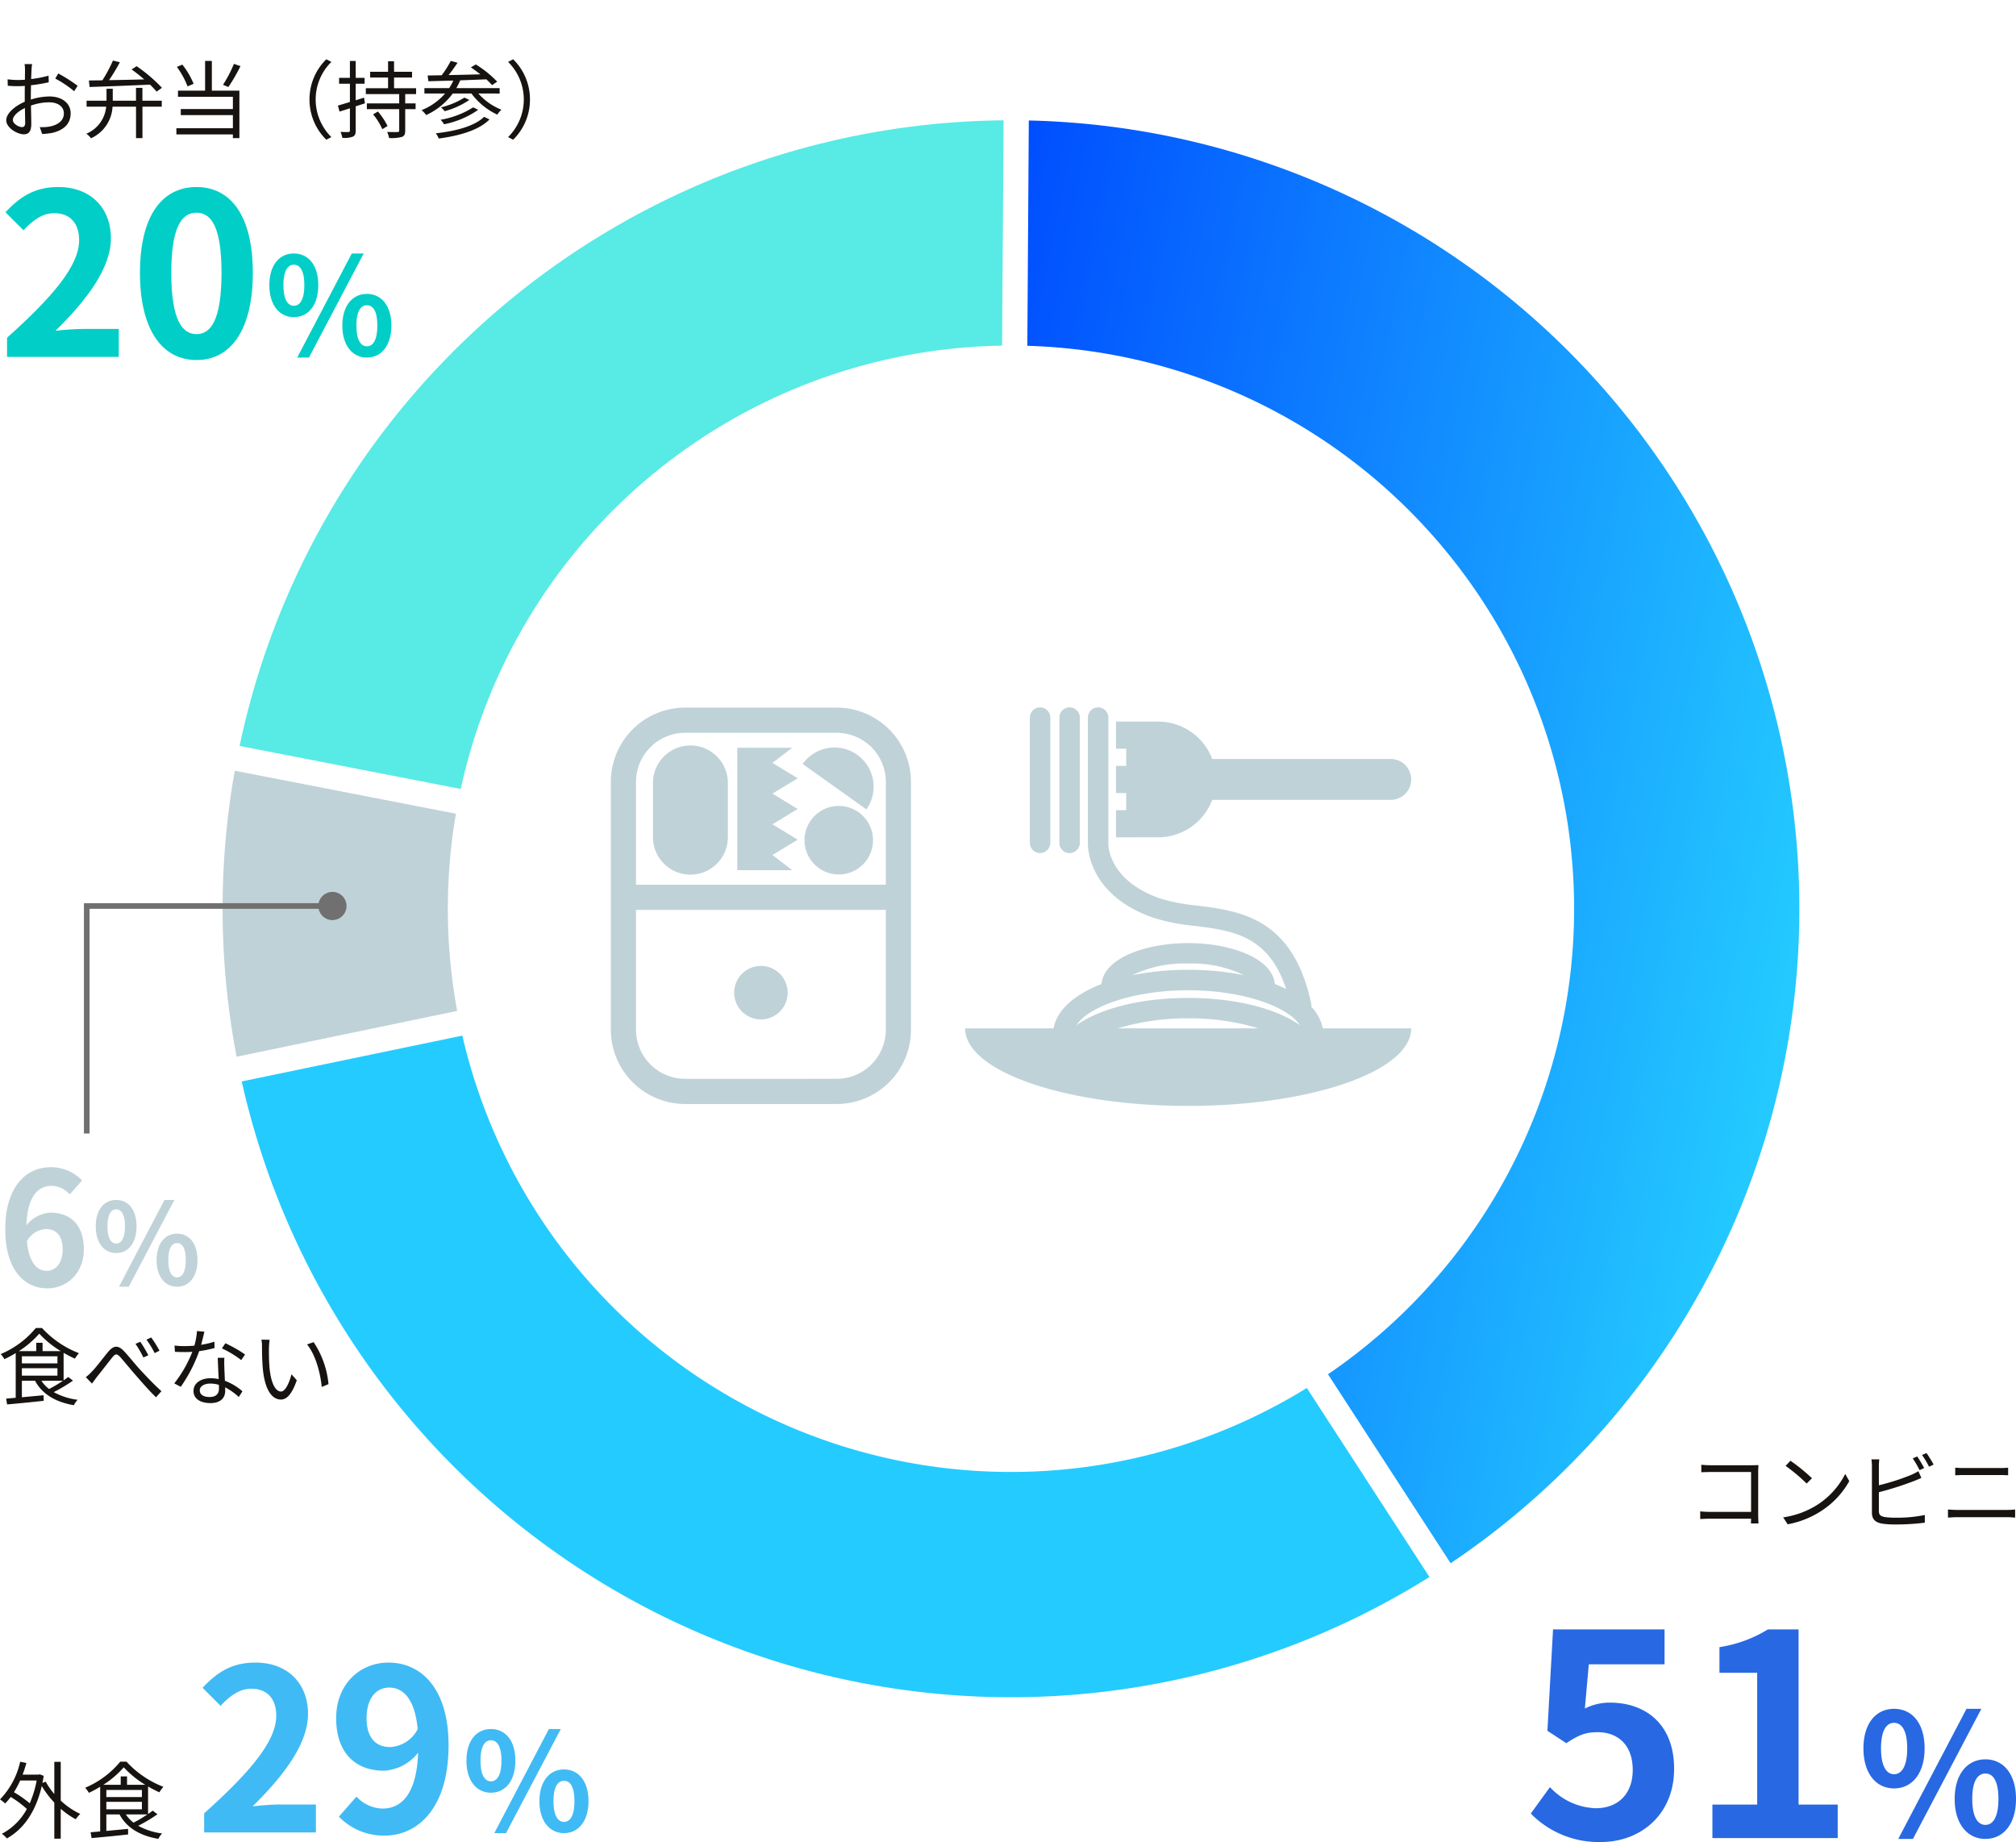 <svg xmlns="http://www.w3.org/2000/svg" xmlns:xlink="http://www.w3.org/1999/xlink" width="357.995" height="327.067" viewBox="0 0 357.995 327.067">
  <defs>
    <linearGradient id="linear-gradient" x1="0.5" x2="0.5" y2="1" gradientUnits="objectBoundingBox">
      <stop offset="0" stop-color="#004eff"/>
      <stop offset="1" stop-color="#24cbff"/>
    </linearGradient>
    <clipPath id="clip-path">
      <rect id="長方形_610" data-name="長方形 610" width="70.38" height="53.297" fill="#bfd2d8"/>
    </clipPath>
    <clipPath id="clip-path-2">
      <rect id="長方形_611" data-name="長方形 611" width="79.215" height="70.722" fill="#bfd2d8"/>
    </clipPath>
  </defs>
  <g id="グループ_993" data-name="グループ 993" transform="translate(-1473.465 -832.633)">
    <path id="パス_4523" data-name="パス 4523" d="M1.72,0H21.56V-4.96h-6.4c-1.4,0-3.36.16-4.84.32,5.4-5.28,9.84-11.04,9.84-16.4,0-5.52-3.72-9.12-9.32-9.12-4.04,0-6.68,1.56-9.4,4.48l3.2,3.2c1.52-1.64,3.28-3.04,5.44-3.04,2.84,0,4.44,1.8,4.44,4.8,0,4.56-4.76,10.12-12.8,17.32ZM35.36.56c6.04,0,10-5.28,10-15.48s-3.96-15.24-10-15.24-10.04,5-10.04,15.24C25.32-4.72,29.32.56,35.36.56Zm0-4.6c-2.56,0-4.48-2.56-4.48-10.88,0-8.28,1.92-10.68,4.48-10.68s4.44,2.4,4.44,10.68C39.8-6.6,37.92-4.04,35.36-4.04ZM52.64-7.056c2.568,0,4.344-2.112,4.344-5.688S55.208-18.36,52.64-18.36c-2.544,0-4.344,2.04-4.344,5.616S50.1-7.056,52.64-7.056Zm0-2.016c-1.032,0-1.848-1.056-1.848-3.672s.816-3.624,1.848-3.624c1.056,0,1.872,1.008,1.872,3.624S53.7-9.072,52.64-9.072ZM65.624.12c2.544,0,4.344-2.112,4.344-5.664,0-3.576-1.8-5.64-4.344-5.64s-4.368,2.064-4.368,5.64C61.256-1.992,63.08.12,65.624.12Zm0-1.992c-1.056,0-1.872-1.08-1.872-3.672,0-2.64.816-3.624,1.872-3.624s1.848.984,1.848,3.624C67.472-2.952,66.68-1.872,65.624-1.872ZM53.24.12h2.088l9.72-18.48H62.936Z" transform="translate(1473 896)" fill="#00cec7"/>
    <path id="パス_4524" data-name="パス 4524" d="M8.624-10.136c1.792,0,2.968,1.148,2.968,3.584C11.592-4,10.3-2.716,8.764-2.716c-1.736,0-3.136-1.456-3.528-5.236A4.05,4.05,0,0,1,8.624-10.136ZM8.848.392c3.528,0,6.5-2.688,6.5-6.944,0-4.424-2.464-6.5-5.936-6.5a5.966,5.966,0,0,0-4.256,2.24c.168-5.208,2.128-7,4.508-7A4.5,4.5,0,0,1,12.852-16.3l2.184-2.464a7.627,7.627,0,0,0-5.628-2.352c-4.172,0-8.008,3.3-8.008,11.032C1.4-2.772,4.9.392,8.848.392ZM21.092-5.88c2.14,0,3.62-1.76,3.62-4.74s-1.48-4.68-3.62-4.68c-2.12,0-3.62,1.7-3.62,4.68S18.972-5.88,21.092-5.88Zm0-1.68c-.86,0-1.54-.88-1.54-3.06s.68-3.02,1.54-3.02c.88,0,1.56.84,1.56,3.02S21.972-7.56,21.092-7.56ZM31.912.1c2.12,0,3.62-1.76,3.62-4.72,0-2.98-1.5-4.7-3.62-4.7s-3.64,1.72-3.64,4.7C28.272-1.66,29.792.1,31.912.1Zm0-1.66c-.88,0-1.56-.9-1.56-3.06,0-2.2.68-3.02,1.56-3.02s1.54.82,1.54,3.02C33.452-2.46,32.792-1.56,31.912-1.56ZM21.592.1h1.74l8.1-15.4h-1.76Z" transform="translate(1473 1061)" fill="#bfd2d8"/>
    <path id="パス_4518" data-name="パス 4518" d="M13.8.7c6.85,0,12.95-4.75,12.95-13,0-8.05-5.2-11.75-11.4-11.75A9.718,9.718,0,0,0,10.9-23l.7-7.85H25.05v-6.2H5.25l-1,18,3.35,2.2c2.15-1.4,3.35-1.95,5.55-1.95,3.75,0,6.25,2.4,6.25,6.7,0,4.35-2.7,6.8-6.55,6.8A11.5,11.5,0,0,1,4.7-9.05L1.3-4.35A16.864,16.864,0,0,0,13.8.7ZM33.55,0H55.8V-5.95H48.85v-31.1H43.4a23.082,23.082,0,0,1-8.6,3.15v4.55h6.7v23.4H33.55ZM65.8-8.82c3.21,0,5.43-2.64,5.43-7.11s-2.22-7.02-5.43-7.02c-3.18,0-5.43,2.55-5.43,7.02S62.62-8.82,65.8-8.82Zm0-2.52c-1.29,0-2.31-1.32-2.31-4.59s1.02-4.53,2.31-4.53c1.32,0,2.34,1.26,2.34,4.53S67.12-11.34,65.8-11.34ZM82.03.15c3.18,0,5.43-2.64,5.43-7.08,0-4.47-2.25-7.05-5.43-7.05s-5.46,2.58-5.46,7.05C76.57-2.49,78.85.15,82.03.15Zm0-2.49c-1.32,0-2.34-1.35-2.34-4.59,0-3.3,1.02-4.53,2.34-4.53s2.31,1.23,2.31,4.53C84.34-3.69,83.35-2.34,82.03-2.34ZM66.55.15h2.61l12.15-23.1H78.67Z" transform="translate(1744 1159)" fill="#2868e2"/>
    <path id="パス_4520" data-name="パス 4520" d="M1.72,0H21.56V-4.96h-6.4c-1.4,0-3.36.16-4.84.32,5.4-5.28,9.84-11.04,9.84-16.4,0-5.52-3.72-9.12-9.32-9.12-4.04,0-6.68,1.56-9.4,4.48l3.2,3.2c1.52-1.64,3.28-3.04,5.44-3.04,2.84,0,4.44,1.8,4.44,4.8,0,4.56-4.76,10.12-12.8,17.32ZM30.56-20.28c0-3.64,1.8-5.44,4-5.44,2.52,0,4.56,2,5.08,7.36a5.815,5.815,0,0,1-4.88,3.2C32.2-15.16,30.56-16.8,30.56-20.28ZM33.76.56c5.88,0,11.36-4.84,11.36-16.04,0-10.28-5.04-14.68-10.64-14.68-5.08,0-9.32,3.8-9.32,9.88,0,6.28,3.56,9.32,8.48,9.32a8.313,8.313,0,0,0,6.08-3.2c-.28,7.4-3,9.92-6.32,9.92a6.569,6.569,0,0,1-4.64-2.12L25.64-2.8A11.1,11.1,0,0,0,33.76.56ZM52.64-7.056c2.568,0,4.344-2.112,4.344-5.688S55.208-18.36,52.64-18.36c-2.544,0-4.344,2.04-4.344,5.616S50.1-7.056,52.64-7.056Zm0-2.016c-1.032,0-1.848-1.056-1.848-3.672s.816-3.624,1.848-3.624c1.056,0,1.872,1.008,1.872,3.624S53.7-9.072,52.64-9.072ZM65.624.12c2.544,0,4.344-2.112,4.344-5.664,0-3.576-1.8-5.64-4.344-5.64s-4.368,2.064-4.368,5.64C61.256-1.992,63.08.12,65.624.12Zm0-1.992c-1.056,0-1.872-1.08-1.872-3.672,0-2.64.816-3.624,1.872-3.624s1.848.984,1.848,3.624C67.472-2.952,66.68-1.872,65.624-1.872ZM53.24.12h2.088l9.72-18.48H62.936Z" transform="translate(1508 1158)" fill="#40baf4"/>
    <path id="パス_4519" data-name="パス 4519" d="M2.58-10.29v1.335C2.925-8.97,3.675-9,4.23-9h7.185v7.08H4.05a15.839,15.839,0,0,1-1.665-.09V-.645c.4-.03,1.08-.06,1.7-.06h7.335c-.015.36-.015.675-.03.84h1.35c-.015-.24-.06-.915-.06-1.455V-9.06c0-.36.03-.825.045-1.17-.3.015-.75.03-1.11.03h-7.4A15.137,15.137,0,0,1,2.58-10.29ZM18.405-11l-.855.915a31.153,31.153,0,0,1,3.735,3.135l.945-.945A32.846,32.846,0,0,0,18.405-11ZM17.115-.945l.8,1.23a16.442,16.442,0,0,0,5.9-2.325,14.987,14.987,0,0,0,5.04-5.34l-.72-1.275a14.13,14.13,0,0,1-5.01,5.52A15.488,15.488,0,0,1,17.115-.945ZM40.92-11.76l-.8.345A17.142,17.142,0,0,1,41.34-9.33l.81-.375A23.248,23.248,0,0,0,40.92-11.76Zm1.65-.6-.795.345a15.769,15.769,0,0,1,1.245,2.07l.81-.375A21.463,21.463,0,0,0,42.57-12.36Zm-8.385,1.11h-1.4a8.13,8.13,0,0,1,.09,1.215v8.25c0,1.215.645,1.74,1.8,1.95a15.763,15.763,0,0,0,2.4.15A41.939,41.939,0,0,0,42.27,0V-1.365a24.55,24.55,0,0,1-5.13.48A14.255,14.255,0,0,1,35.16-1c-.735-.15-1.05-.345-1.05-1.11v-3.3a57.5,57.5,0,0,0,6.135-1.95c.45-.165.99-.4,1.41-.585l-.525-1.2a10.935,10.935,0,0,1-1.32.675,40.858,40.858,0,0,1-5.7,1.83v-3.39A9.961,9.961,0,0,1,34.185-11.25ZM47.67-9.765v1.35c.465-.015.96-.045,1.485-.045h6.42c.495,0,1.065.015,1.485.045v-1.35a14.739,14.739,0,0,1-1.485.06h-6.42C48.66-9.7,48.15-9.735,47.67-9.765ZM46.38-2.34V-.9c.51-.03,1.035-.075,1.575-.075H56.94c.4,0,.915.03,1.365.075V-2.34a13.623,13.623,0,0,1-1.365.075H47.955C47.415-2.265,46.89-2.31,46.38-2.34Z" transform="translate(1773 1103)" fill="#171310"/>
    <path id="パス_4525" data-name="パス 4525" d="M-8.025-9.225a18.371,18.371,0,0,1-1.23,4.05A18.835,18.835,0,0,0-12.06-7.14a17.017,17.017,0,0,0,1.11-2.085ZM-3.75-12.54H-4.89v5.715a12.845,12.845,0,0,1-1.53-2.19L-7-8.79c.075-.405.165-.825.225-1.26l-.72-.27-.21.06h-2.82c.255-.66.48-1.365.675-2.07l-1.1-.225a14.018,14.018,0,0,1-3.585,6.69,6.468,6.468,0,0,1,.915.72A10.785,10.785,0,0,0-12.63-6.3,18.467,18.467,0,0,1-9.765-4.17,10.73,10.73,0,0,1-14.2.24a4.193,4.193,0,0,1,.885.825c2.85-1.59,5.1-4.575,6.2-9.3A17.1,17.1,0,0,0-4.89-5.3V1.11h1.14V-4.2A13.635,13.635,0,0,0-1.08-2.34a4.913,4.913,0,0,1,.8-.945A13.083,13.083,0,0,1-3.75-5.655ZM11.64-3.2A22.007,22.007,0,0,1,9.18-1.74,5.7,5.7,0,0,1,7.815-3.2ZM4.35-5.43h6.315v1.32H4.35Zm0-2.115h6.315v1.26H4.35ZM8.025-8.46V-9.945H6.9V-8.46H3.81a16.824,16.824,0,0,0,3.63-3.105A17.47,17.47,0,0,0,11.265-8.46Zm4.56,4.59c-.24.18-.525.39-.825.6V-8.16a21.21,21.21,0,0,0,2,1.035,7.422,7.422,0,0,1,.72-.975A17.441,17.441,0,0,1,7.92-12.57H6.825A16.223,16.223,0,0,1,.585-7.935a4.451,4.451,0,0,1,.66.9,18.583,18.583,0,0,0,2.01-1.08V-.18c-.63.06-1.2.105-1.7.15L1.725,1C3.435.855,5.88.615,8.22.36L8.205-.63,4.35-.27V-3.2H6.69C7.965-.81,10.35.585,13.575,1.14A4.266,4.266,0,0,1,14.25.18a11.786,11.786,0,0,1-4.245-1.365,27.813,27.813,0,0,0,3.42-2.04Z" transform="translate(1488 1158)" fill="#171310"/>
    <path id="パス_4526" data-name="パス 4526" d="M6.165-11.985H4.83a7.91,7.91,0,0,1,.075,1.065c0,.27-.015.93-.015,1.71-.42.03-.81.045-1.155.045a13.88,13.88,0,0,1-1.92-.12l.03,1.14a16.477,16.477,0,0,0,1.92.075c.315,0,.69-.015,1.11-.045C4.86-7.455,4.86-6.75,4.86-6.15V-5.3C3.135-4.56,1.575-3.255,1.575-2.01,1.575-.675,3.525.48,4.7.48c.81,0,1.32-.45,1.32-1.845,0-.645-.03-1.98-.06-3.255A9.826,9.826,0,0,1,9.225-5.2c1.425,0,2.58.69,2.58,1.965,0,1.38-1.2,2.085-2.52,2.34A7.671,7.671,0,0,1,7.53-.8L7.95.42A11.375,11.375,0,0,0,9.81.21c2.055-.5,3.2-1.65,3.2-3.465S11.43-6.24,9.24-6.24a11.344,11.344,0,0,0-3.3.555V-6.21c0-.6.015-1.32.03-2.025A27.537,27.537,0,0,0,9.12-8.76L9.09-9.93A20.173,20.173,0,0,1,6-9.33c.015-.675.045-1.26.06-1.62A9.623,9.623,0,0,1,6.165-11.985Zm4.65,1.665-.54.9a19.027,19.027,0,0,1,3.36,2.25l.615-.96A27.265,27.265,0,0,0,10.815-10.32ZM2.745-2.07c0-.675.915-1.545,2.145-2.115.015,1.1.045,2.115.045,2.655,0,.5-.21.735-.555.735C3.8-.8,2.745-1.38,2.745-2.07ZM16.38-7.92c2.715-.09,6.825-.24,10.725-.42A16.512,16.512,0,0,1,28.275-7.1l.945-.675a27.1,27.1,0,0,0-4.5-3.84l-.885.585A25.984,25.984,0,0,1,26.07-9.27c-2.16.06-4.335.105-6.24.135a33.745,33.745,0,0,0,1.92-3.18l-1.23-.3a24.256,24.256,0,0,1-1.875,3.51c-.885.015-1.71.015-2.4.03Zm9.375.15h-1.14v2.28H20.49V-7.605H19.38V-5.49H15.84v1.065h3.48A5.767,5.767,0,0,1,15.8.375a3.849,3.849,0,0,1,.825.81,6.513,6.513,0,0,0,3.825-5.61h4.17v5.58h1.14v-5.58H29.19V-5.49H25.755ZM42-12.03a21.806,21.806,0,0,1-1.935,3.72l.96.39a32.261,32.261,0,0,0,2.145-3.705ZM34.845-8.49a13.893,13.893,0,0,0-2-3.4l-.975.4a14.335,14.335,0,0,1,1.9,3.465Zm3.24-4.065h-1.2v5.28H32.07V-6.18h9.75v2.175H32.565v1.08H41.82V-.6H31.785V.5H41.82v.66h1.155v-8.43h-4.89ZM55.425-5.7A9.966,9.966,0,0,0,58.41,1.44l.9-.465A9.387,9.387,0,0,1,56.52-5.7a9.387,9.387,0,0,1,2.79-6.675l-.9-.465A9.966,9.966,0,0,0,55.425-5.7Zm9.69-.33-1.485.465v-2.94h1.575V-9.54H63.63v-3H62.6v3h-1.92v1.035H62.6v3.24c-.81.255-1.545.48-2.13.645l.285,1.065c.555-.165,1.185-.36,1.845-.585V-.2c0,.21-.075.27-.27.27-.165.015-.75.015-1.4-.015a4.438,4.438,0,0,1,.33,1.05A4.291,4.291,0,0,0,63.12.9c.375-.18.51-.48.51-1.1v-4.29l1.635-.525ZM66.72-3.06A11.138,11.138,0,0,1,68.355-.435l.93-.555a12.557,12.557,0,0,0-1.71-2.58Zm7.635-3.6V-7.7H70.44V-9.6h3.195v-1.02H70.44v-1.86H69.375v1.86h-3.18V-9.6h3.18V-7.7H65.43V-6.66h5.925v1.65H65.61v1.02h5.745V-.21c0,.21-.06.27-.3.285-.21.015-1,.015-1.845-.015a4.116,4.116,0,0,1,.345,1.08,7.182,7.182,0,0,0,2.28-.2C72.27.78,72.42.48,72.42-.21V-3.99h1.845V-5.01H72.42V-6.66ZM86.43-2.625C84.795-1,81.465-.09,77.85.3a3.6,3.6,0,0,1,.525.93c3.78-.5,7.2-1.53,9.015-3.39ZM84.48-4.3a15.856,15.856,0,0,1-5.775,2.2,3.776,3.776,0,0,1,.615.795A15.8,15.8,0,0,0,85.38-3.87Zm-1.545-1.74a13.96,13.96,0,0,1-4.17,1.74,3.994,3.994,0,0,1,.66.675,14.1,14.1,0,0,0,4.38-2Zm6.255-.72v-.96H81.5a13.154,13.154,0,0,0,.69-1.38c1.5-.06,3.09-.12,4.635-.18A10.825,10.825,0,0,1,87.84-8.25l.915-.615a18.948,18.948,0,0,0-3.8-3.06l-.87.525c.54.36,1.125.8,1.68,1.23-1.935.06-3.885.1-5.64.135.54-.66,1.11-1.47,1.59-2.19l-1.2-.33a17.183,17.183,0,0,1-1.62,2.55l-2.49.045.135,1.02c1.23-.03,2.76-.075,4.425-.12a8.873,8.873,0,0,1-.735,1.335h-4.4v.96h3.675A10.789,10.789,0,0,1,75.33-3.81a6.344,6.344,0,0,1,.825.87,12.179,12.179,0,0,0,4.71-3.825H84.18a12.038,12.038,0,0,0,4.59,3.75,4.521,4.521,0,0,1,.735-.87,10.887,10.887,0,0,1-4.1-2.88ZM94.575-5.7a9.966,9.966,0,0,0-2.985-7.14l-.9.465A9.387,9.387,0,0,1,93.48-5.7,9.387,9.387,0,0,1,90.69.975l.9.465A9.966,9.966,0,0,0,94.575-5.7Z" transform="translate(1473 856)" fill="#171310"/>
    <path id="パス_4521" data-name="パス 4521" d="M11.64-3.2A22.007,22.007,0,0,1,9.18-1.74,5.7,5.7,0,0,1,7.815-3.2ZM4.35-5.43h6.315v1.32H4.35Zm0-2.115h6.315v1.26H4.35ZM8.025-8.46V-9.945H6.9V-8.46H3.81a16.824,16.824,0,0,0,3.63-3.105A17.47,17.47,0,0,0,11.265-8.46Zm4.56,4.59c-.24.18-.525.39-.825.6V-8.16a21.21,21.21,0,0,0,2,1.035,7.422,7.422,0,0,1,.72-.975A17.441,17.441,0,0,1,7.92-12.57H6.825A16.223,16.223,0,0,1,.585-7.935a4.451,4.451,0,0,1,.66.9,18.583,18.583,0,0,0,2.01-1.08V-.18c-.63.06-1.2.105-1.7.15L1.725,1C3.435.855,5.88.615,8.22.36L8.205-.63,4.35-.27V-3.2H6.69C7.965-.81,10.35.585,13.575,1.14A4.266,4.266,0,0,1,14.25.18a11.786,11.786,0,0,1-4.245-1.365,27.813,27.813,0,0,0,3.42-2.04Zm3.12.03L16.8-2.7c.24-.315.585-.8.885-1.2.765-.93,2.01-2.58,2.715-3.435.51-.645.81-.765,1.44-.045.69.765,1.845,2.2,2.82,3.3,1.02,1.17,2.37,2.73,3.51,3.81l.96-1.08C27.78-2.565,26.3-4.14,25.38-5.13c-.945-1.02-2.1-2.505-3-3.435-.99-1-1.77-.855-2.655.165-.885,1.05-2.145,2.775-2.94,3.57A7.909,7.909,0,0,1,15.7-3.84Zm9.675-6.285-.855.375a17.437,17.437,0,0,1,1.4,2.415l.885-.39A23.594,23.594,0,0,0,25.38-10.125Zm1.935-.765-.84.39A17.127,17.127,0,0,1,27.93-8.115l.855-.42A19.247,19.247,0,0,0,27.315-10.89Zm9.45-1.02-1.32-.12a12.443,12.443,0,0,1-.465,2.6c-.585.045-1.155.075-1.695.075a14.149,14.149,0,0,1-1.83-.1L31.53-8.34c.57.03,1.2.045,1.755.045.435,0,.885-.015,1.335-.045a22.2,22.2,0,0,1-3.21,5.61l1.155.6a26.53,26.53,0,0,0,3.27-6.33,20.343,20.343,0,0,0,2.73-.555l-.03-1.125a14.5,14.5,0,0,1-2.355.555C36.42-10.455,36.63-11.37,36.765-11.91ZM35.94-1.5c0-.69.75-1.2,1.845-1.2a5.2,5.2,0,0,1,1.545.225c.015.255.015.48.015.675,0,.825-.42,1.485-1.665,1.485C36.51-.315,35.94-.8,35.94-1.5Zm4.365-5.775h-1.17c.03,1.065.1,2.55.165,3.78a6.694,6.694,0,0,0-1.47-.15c-1.695,0-3,.87-3,2.25,0,1.485,1.35,2.16,3,2.16,1.86,0,2.625-.975,2.625-2.175,0-.18,0-.39-.015-.63A11.212,11.212,0,0,1,42.87-.315l.645-1.02A10.291,10.291,0,0,0,40.4-3.2c-.03-.93-.09-1.9-.1-2.46C40.275-6.2,40.275-6.66,40.305-7.275Zm3,.4.675-.99a22.657,22.657,0,0,0-3.495-1.995l-.615.915A17.565,17.565,0,0,1,43.305-6.87Zm5.04-3.6L46.89-10.5a6.766,6.766,0,0,1,.1,1.335c0,.87.03,2.7.165,4,.4,3.885,1.77,5.3,3.195,5.3,1.005,0,1.92-.87,2.82-3.42L52.23-4.35c-.39,1.5-1.095,3.06-1.86,3.06-1.065,0-1.8-1.665-2.04-4.17-.105-1.245-.12-2.61-.105-3.555A11.42,11.42,0,0,1,48.345-10.47Zm7.815.42-1.17.4C56.43-7.89,57.33-4.815,57.6-2.1l1.2-.5A16.12,16.12,0,0,0,56.16-10.05Z" transform="translate(1473 1081)" fill="#171310"/>
    <g id="Ring_Chart3" data-name="Ring Chart3" transform="translate(351.049 2424.86) rotate(-79)">
      <path id="パス_4437" data-name="パス 4437" d="M2.24-139.982A140,140,0,0,1,137.171-28L97.849-20.628A100,100,0,0,0,2.24-99.975Z" transform="translate(1653 1005)" fill="#58eae5"/>
      <path id="パス_4438" data-name="パス 4438" d="M138-23.6A140,140,0,0,1,64.207,124.408,140,140,0,0,1-99.18,98.809L-70.39,71.03A100,100,0,0,0,45.863,88.863,100,100,0,0,0,98.675-16.225Z" transform="translate(1653 1005)" fill="url(#linear-gradient)"/>
      <path id="パス_4439" data-name="パス 4439" d="M-102.291,95.585A140,140,0,0,1-137.118-28.259a140,140,0,0,1,80.956-99.982l15.461,36.9a100,100,0,0,0-57.24,71.157A100,100,0,0,0-73.5,67.806Z" transform="translate(1653 1005)" fill="#24cbff"/>
      <path id="パス_4440" data-name="パス 4440" d="M-52.03-129.972a140,140,0,0,1,49.79-10.01v40.007a100,100,0,0,0-34.329,6.9Z" transform="translate(1653 1005)" fill="#bfd2d8"/>
    </g>
    <path id="パス_4522" data-name="パス 4522" d="M2.5,0A2.5,2.5,0,1,1,0,2.5,2.5,2.5,0,0,1,2.5,0Z" transform="translate(1530 991)" fill="#707070"/>
    <path id="パス_4441" data-name="パス 4441" d="M-2594.7,10150.5h-43.632v40.4" transform="translate(4127.2 -9157)" fill="none" stroke="#707070" stroke-width="1"/>
    <g id="グループ_963" data-name="グループ 963" transform="translate(1635.235 958.277) rotate(90)">
      <path id="パス_4451" data-name="パス 4451" d="M38.651,63.064l-2.726,4.475L33.2,63.064l-2.726,4.475-2.726-4.475L25.02,67.539,22.33,64.031v9.752H44.07V64.03l-2.692,3.508Z" transform="translate(-15.204 -42.938)" fill="#bfd2d8"/>
      <g id="グループ_962" data-name="グループ 962">
        <g id="グループ_961" data-name="グループ 961" clip-path="url(#clip-path)">
          <path id="パス_4452" data-name="パス 4452" d="M148.47,68.627a4.748,4.748,0,1,0,4.748,4.747,4.748,4.748,0,0,0-4.748-4.747" transform="translate(-97.857 -46.726)" fill="#bfd2d8"/>
          <path id="パス_4453" data-name="パス 4453" d="M57.189,0h-44A13.206,13.206,0,0,0,0,13.191V40.106A13.206,13.206,0,0,0,13.191,53.3h44A13.206,13.206,0,0,0,70.38,40.106V13.191A13.206,13.206,0,0,0,57.189,0M4.468,40.106V13.191a8.733,8.733,0,0,1,8.723-8.723H31.448V48.829H13.191a8.733,8.733,0,0,1-8.723-8.723m61.444,0a8.733,8.733,0,0,1-8.723,8.723H35.916V4.468H57.189a8.733,8.733,0,0,1,8.723,8.723Z" fill="#bfd2d8"/>
          <path id="パス_4454" data-name="パス 4454" d="M60.8,33.288a6.083,6.083,0,1,0-6.083-6.083A6.083,6.083,0,0,0,60.8,33.288" transform="translate(-37.259 -14.381)" fill="#bfd2d8"/>
          <path id="パス_4455" data-name="パス 4455" d="M25.126,33.389l8.061-11.32a6.948,6.948,0,0,0-8.061,11.32" transform="translate(-15.121 -14.149)" fill="#bfd2d8"/>
          <path id="パス_4456" data-name="パス 4456" d="M37.35,101.9H27.715a6.65,6.65,0,0,0,0,13.3H37.35a6.65,6.65,0,1,0,0-13.3" transform="translate(-14.343 -69.383)" fill="#bfd2d8"/>
        </g>
      </g>
    </g>
    <g id="グループ_965" data-name="グループ 965" transform="translate(1644.847 958.277)">
      <g id="グループ_964" data-name="グループ 964" clip-path="url(#clip-path-2)">
        <path id="パス_4457" data-name="パス 4457" d="M33.5,25.825a1.815,1.815,0,0,0,1.815-1.815V1.815a1.815,1.815,0,1,0-3.629,0v22.2A1.814,1.814,0,0,0,33.5,25.825" transform="translate(-20.187)" fill="#bfd2d8"/>
        <path id="パス_4458" data-name="パス 4458" d="M47.932,25.825a1.814,1.814,0,0,0,1.815-1.815V1.815a1.815,1.815,0,1,0-3.629,0v22.2a1.814,1.814,0,0,0,1.815,1.815" transform="translate(-29.38)" fill="#bfd2d8"/>
        <path id="パス_4459" data-name="パス 4459" d="M61.477,53.128a1.778,1.778,0,0,0-.021-.56C58.243,37.3,48.794,36.107,41.2,35.149a32.732,32.732,0,0,1-6.629-1.278c-9.219-3.262-9.145-9.523-9.138-9.77q0-.045,0-.09V1.815a1.815,1.815,0,1,0-3.629,0V23.982c-.023.872.065,9.245,11.554,13.311a35.847,35.847,0,0,0,7.386,1.457c6.729.849,13.121,1.658,16.267,11.219-.635-.314-1.305-.61-2.016-.886-.437-4.728-8.136-7.274-15.393-7.274S24.65,44.355,24.212,49.082c-4.813,1.865-7.95,4.635-8.5,7.868H0c0,7.607,17.732,13.772,39.606,13.772S79.212,64.557,79.212,56.95H63.5a7.436,7.436,0,0,0-2.019-3.822m-21.871-7.69a21.365,21.365,0,0,1,9.93,2.073,49.753,49.753,0,0,0-9.93-.954,49.753,49.753,0,0,0-9.93.954,21.365,21.365,0,0,1,9.93-2.073m0,4.749c9.976,0,17.786,3.012,19.825,6.183-4.244-2.955-11.393-4.822-19.825-4.822s-15.581,1.867-19.825,4.822c2.039-3.171,9.849-6.183,19.825-6.183M27.116,56.95a42.03,42.03,0,0,1,12.49-1.774A42.03,42.03,0,0,1,52.1,56.95Z" fill="#bfd2d8"/>
        <path id="パス_4460" data-name="パス 4460" d="M76.666,27.379H81.3a10.275,10.275,0,0,0,9.612-6.644h31.7a3.629,3.629,0,0,0,0-7.259h-31.7A10.275,10.275,0,0,0,81.3,6.832H73.821v4.814h1.813V14.7H73.821v4.815h1.813v3.052H73.821v4.815h2.845Z" transform="translate(-47.029 -4.352)" fill="#bfd2d8"/>
      </g>
    </g>
  </g>
</svg>
